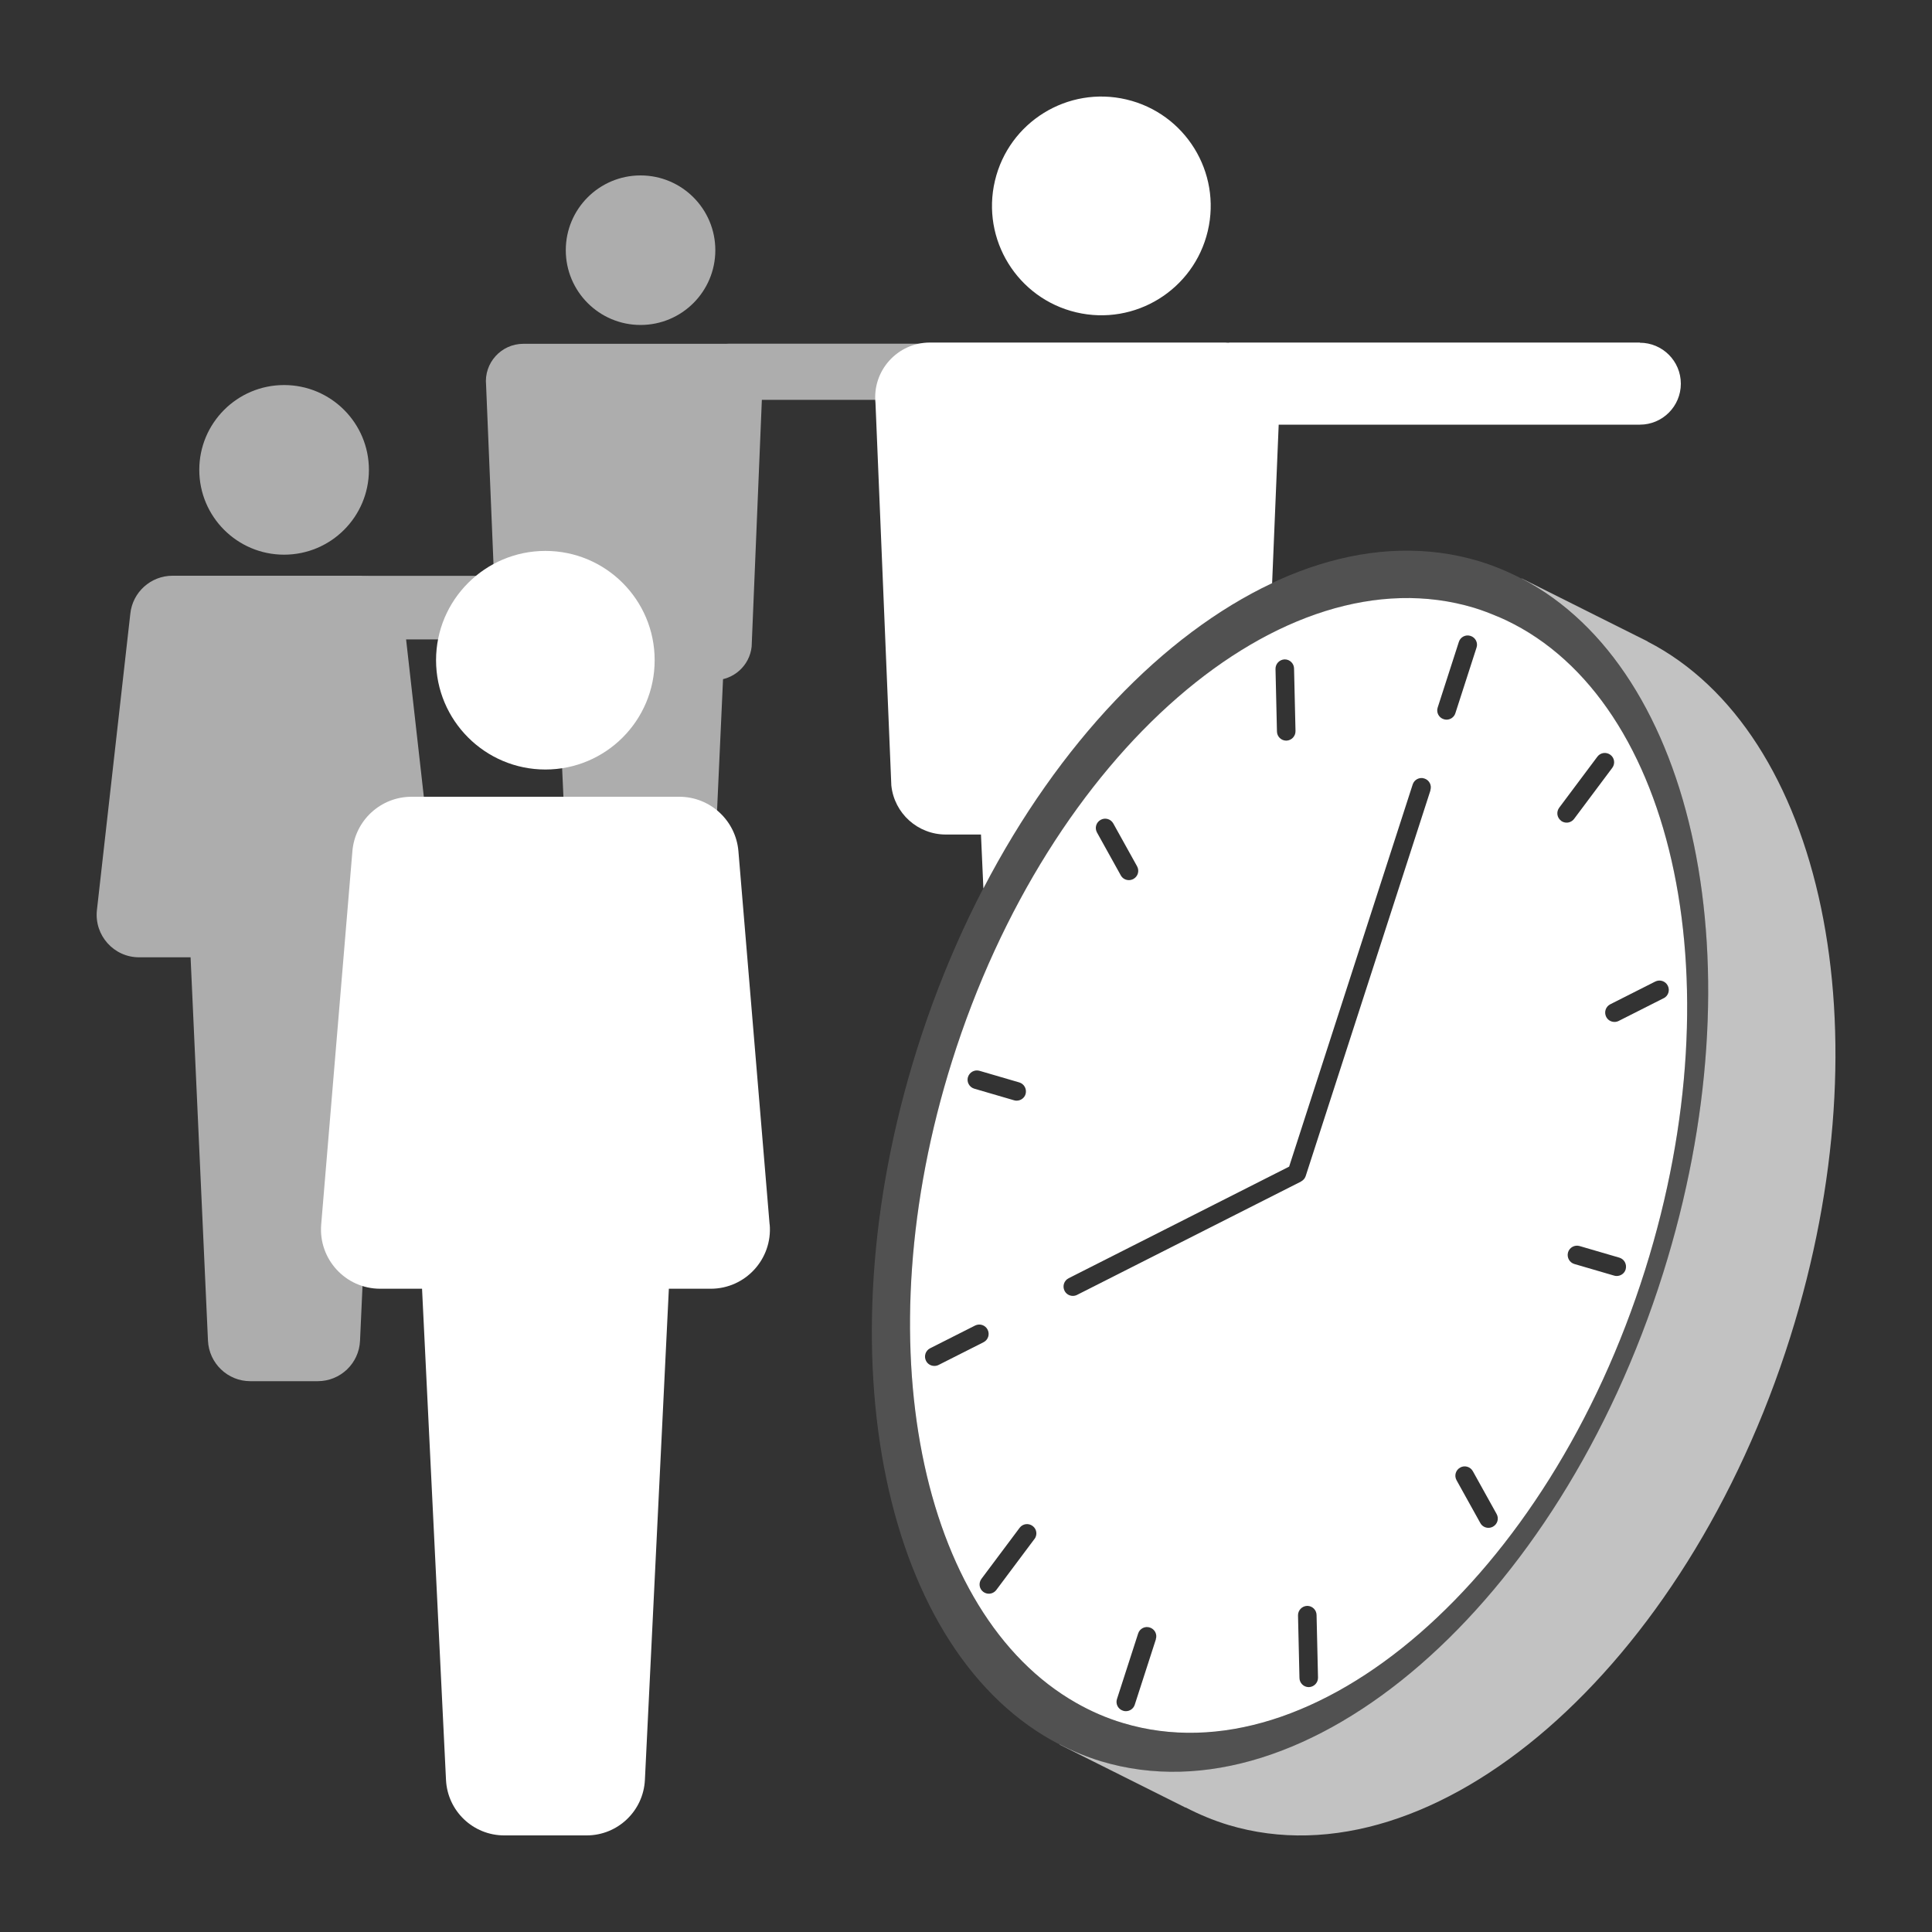 <?xml version="1.0" encoding="UTF-8"?><svg xmlns="http://www.w3.org/2000/svg" viewBox="0 0 200 200"><rect x="0" y="0" width="200" height="200" fill="#333333" stroke="none"/><defs><style>.d{fill:none;}.e,.f,.g{fill:#fff;}.f{opacity:.15;}.h{opacity:.6;}.g{opacity:.7;}</style></defs><g id="a"/><g id="b"><g id="c"><g><rect class="d" width="200" height="200"/><g class="h"><g><rect class="e" x="51.24" y="43.15" width="6.58" height="39.49" rx="3.29" ry="3.29" transform="translate(-8.37 117.43) rotate(-90)"/><circle class="e" cx="29.41" cy="48.64" r="8.78"/><path class="e" d="M25.92,142.98h6.97c2.35,0,4.28-1.85,4.38-4.19l2-44.08H19.53l2,44.08c.11,2.34,2.04,4.19,4.38,4.19Z"/><path class="e" d="M41.74,63.54c-.24-2.24-2.12-3.94-4.37-3.94H17.86c-2.25,0-4.14,1.7-4.37,3.94l-3.46,30.7c-.27,2.6,1.76,4.86,4.37,4.86h26.43c2.61,0,4.65-2.26,4.37-4.86l-3.46-30.7Z"/></g><g><rect class="e" x="87.01" y="21.06" width="5.81" height="34.83" rx="2.9" ry="2.9" transform="translate(51.44 128.4) rotate(-90)"/><g><circle class="e" cx="66.31" cy="25.9" r="7.74"/><path class="e" d="M63.23,109.11h6.15c2.07,0,3.77-1.63,3.87-3.69l1.77-38.88h-17.42l1.77,38.88c.09,2.07,1.8,3.69,3.87,3.69Z"/><path class="e" d="M51.43,66.94c.21,1.97,1.87,3.47,3.86,3.47h18.66c1.98,0,3.65-1.5,3.86-3.47l1.12-27.07c.24-2.29-1.55-4.28-3.86-4.28h-20.89c-2.3,0-4.1,1.99-3.86,4.28l1.12,27.07Z"/></g></g></g><g><path class="e" d="M56.46,79.66c6.25,0,11.31-5.07,11.31-11.32s-5.07-11.31-11.31-11.31-11.32,5.07-11.32,11.31,5.07,11.32,11.32,11.32Z"/><path class="e" d="M79.67,126.76l-3.23-38.65c-.27-3.18-2.93-5.63-6.12-5.63h-27.72c-3.19,0-5.85,2.45-6.12,5.63l-3.23,38.65c-.3,3.58,2.52,6.65,6.11,6.65h4.33l2.48,50.85c.16,3.22,2.81,5.74,6.03,5.74h8.53c3.22,0,5.87-2.53,6.03-5.74l2.48-50.85h4.33c3.59,0,6.41-3.07,6.11-6.65Z"/></g><path class="g" d="M170.56,66.42v-.02l-13.03-6.52v.02c18.02,9.4,24.64,40.09,14.63,71.91-10.8,34.31-36.85,56.93-58.17,50.52-1.5-.45-2.93-1.05-4.3-1.75v.02l13.03,6.52v-.02c1.42,.73,2.89,1.35,4.44,1.82,21.33,6.41,47.37-16.21,58.17-50.52,10.04-31.9,3.36-62.65-14.76-71.98Z"/><path class="f" d="M157.53,59.91c-1.41-.73-2.88-1.35-4.43-1.82-21.33-6.41-47.37,16.21-58.17,50.52-10.04,31.9-3.36,62.65,14.76,71.98,1.37,.71,2.8,1.3,4.3,1.75,21.33,6.41,47.37-16.21,58.17-50.52,10.02-31.82,3.39-62.51-14.64-71.91Zm12.78,71.53c-10.04,31.88-34.24,52.9-54.05,46.94-1.71-.51-3.33-1.23-4.86-2.09-16.19-9.18-22.02-37.29-12.85-66.42,10.04-31.88,34.24-52.9,54.05-46.94,.86,.26,1.68,.58,2.49,.93,17.97,7.7,24.82,37.08,15.22,67.59Z"/><path class="e" d="M155.09,63.85c-.81-.35-1.64-.67-2.49-.93-19.82-5.96-44.02,15.06-54.05,46.94-9.17,29.13-3.33,57.23,12.85,66.42,1.53,.87,3.15,1.58,4.86,2.09,19.82,5.96,44.02-15.06,54.05-46.94,9.6-30.5,2.75-59.88-15.22-67.59Zm-22.11,4.41h.02c.52,0,.95,.42,.96,.94l.15,6.48c.01,.53-.41,.97-.94,.99h-.02c-.52,0-.95-.42-.96-.94l-.15-6.48c-.01-.53,.41-.97,.94-.99Zm-19.04,16.61c.47-.26,1.05-.09,1.31,.38l2.46,4.43c.26,.47,.09,1.05-.38,1.31-.15,.08-.31,.12-.47,.12-.34,0-.67-.18-.84-.5l-2.46-4.43c-.26-.47-.09-1.05,.38-1.31Zm-13.74,26.64c.15-.51,.68-.81,1.2-.66l4.11,1.2c.51,.15,.8,.68,.66,1.2-.12,.42-.51,.69-.93,.69-.09,0-.18-.01-.27-.04l-4.11-1.2c-.51-.15-.81-.68-.66-1.2Zm-3.48,29.89c-.35,0-.69-.19-.86-.53-.24-.48-.05-1.06,.43-1.3l4.65-2.35c.48-.24,1.06-.05,1.3,.43,.24,.48,.05,1.06-.43,1.3l-4.65,2.35c-.14,.07-.29,.1-.43,.1Zm10.37,17.91l-3.95,5.28c-.19,.25-.48,.39-.77,.39-.2,0-.4-.06-.58-.19-.43-.32-.51-.92-.19-1.35l3.95-5.28c.32-.43,.92-.51,1.35-.19,.43,.32,.51,.92,.19,1.35Zm12.57,10.38l-2.19,6.78c-.13,.41-.51,.67-.92,.67-.1,0-.2-.01-.3-.05-.51-.16-.79-.71-.62-1.21l2.19-6.78c.16-.51,.71-.79,1.21-.62,.51,.16,.79,.71,.62,1.21Zm15.84,4.96h-.02c-.52,0-.95-.42-.96-.94l-.15-6.48c-.01-.53,.41-.97,.94-.99h.02c.52,0,.95,.42,.96,.94l.15,6.48c.01,.53-.41,.97-.94,.99Zm12.58-92.83l-12.92,39.94h0s0,.02-.01,.02c-.04,.1-.09,.2-.16,.28-.02,.03-.05,.05-.07,.07-.06,.06-.12,.11-.2,.15-.02,.01-.03,.03-.05,.04l-23.18,11.73c-.14,.07-.29,.1-.43,.1-.35,0-.69-.19-.86-.53-.24-.48-.05-1.06,.43-1.3l22.82-11.55,12.79-39.56c.16-.51,.71-.79,1.21-.62,.51,.16,.79,.71,.62,1.21Zm1.67-7.32c-.1,0-.2-.02-.3-.05-.51-.16-.79-.71-.62-1.21l2.19-6.79c.16-.51,.71-.79,1.21-.62,.51,.16,.79,.71,.62,1.21l-2.19,6.79c-.13,.41-.51,.67-.92,.67Zm4.8,83.54c-.15,.08-.31,.12-.47,.12-.34,0-.67-.18-.84-.5l-2.46-4.43c-.26-.47-.09-1.05,.38-1.31,.46-.26,1.05-.09,1.31,.38l2.46,4.43c.26,.47,.09,1.05-.38,1.31Zm7.05-73.08c-.43-.32-.51-.92-.19-1.35l3.95-5.28c.32-.43,.92-.51,1.35-.19,.43,.32,.51,.92,.19,1.35l-3.95,5.28c-.19,.25-.48,.39-.77,.39-.2,0-.4-.06-.58-.19Zm6.69,46.44c-.12,.42-.51,.69-.93,.69-.09,0-.18-.01-.27-.04l-4.11-1.2c-.51-.15-.8-.68-.66-1.2,.15-.51,.68-.81,1.2-.66l4.11,1.2c.51,.15,.8,.68,.66,1.2Zm3.92-28.06l-4.65,2.35c-.14,.07-.29,.1-.43,.1-.35,0-.69-.19-.86-.53-.24-.48-.05-1.06,.43-1.3l4.65-2.35c.48-.24,1.06-.05,1.3,.43,.24,.48,.05,1.06-.43,1.3Z"/><g><path class="e" d="M169.76,35.46h-42.44c-.06,0-.12,.02-.17,.02-.11,0-.22-.02-.33-.02h-30.55c-3.37,0-5.99,2.92-5.64,6.26l1.64,39.59c.3,2.89,2.74,5.08,5.64,5.08h3.64l.25,5.58c7.81-15.03,18.63-26.3,29.89-31.6l.68-16.41h37.39c2.34,0,4.24-1.9,4.24-4.24s-1.9-4.24-4.24-4.24Z"/><circle class="e" cx="114.02" cy="21.32" r="11.32" transform="translate(67.07 127.39) rotate(-76.72)"/></g></g></g></g></svg>